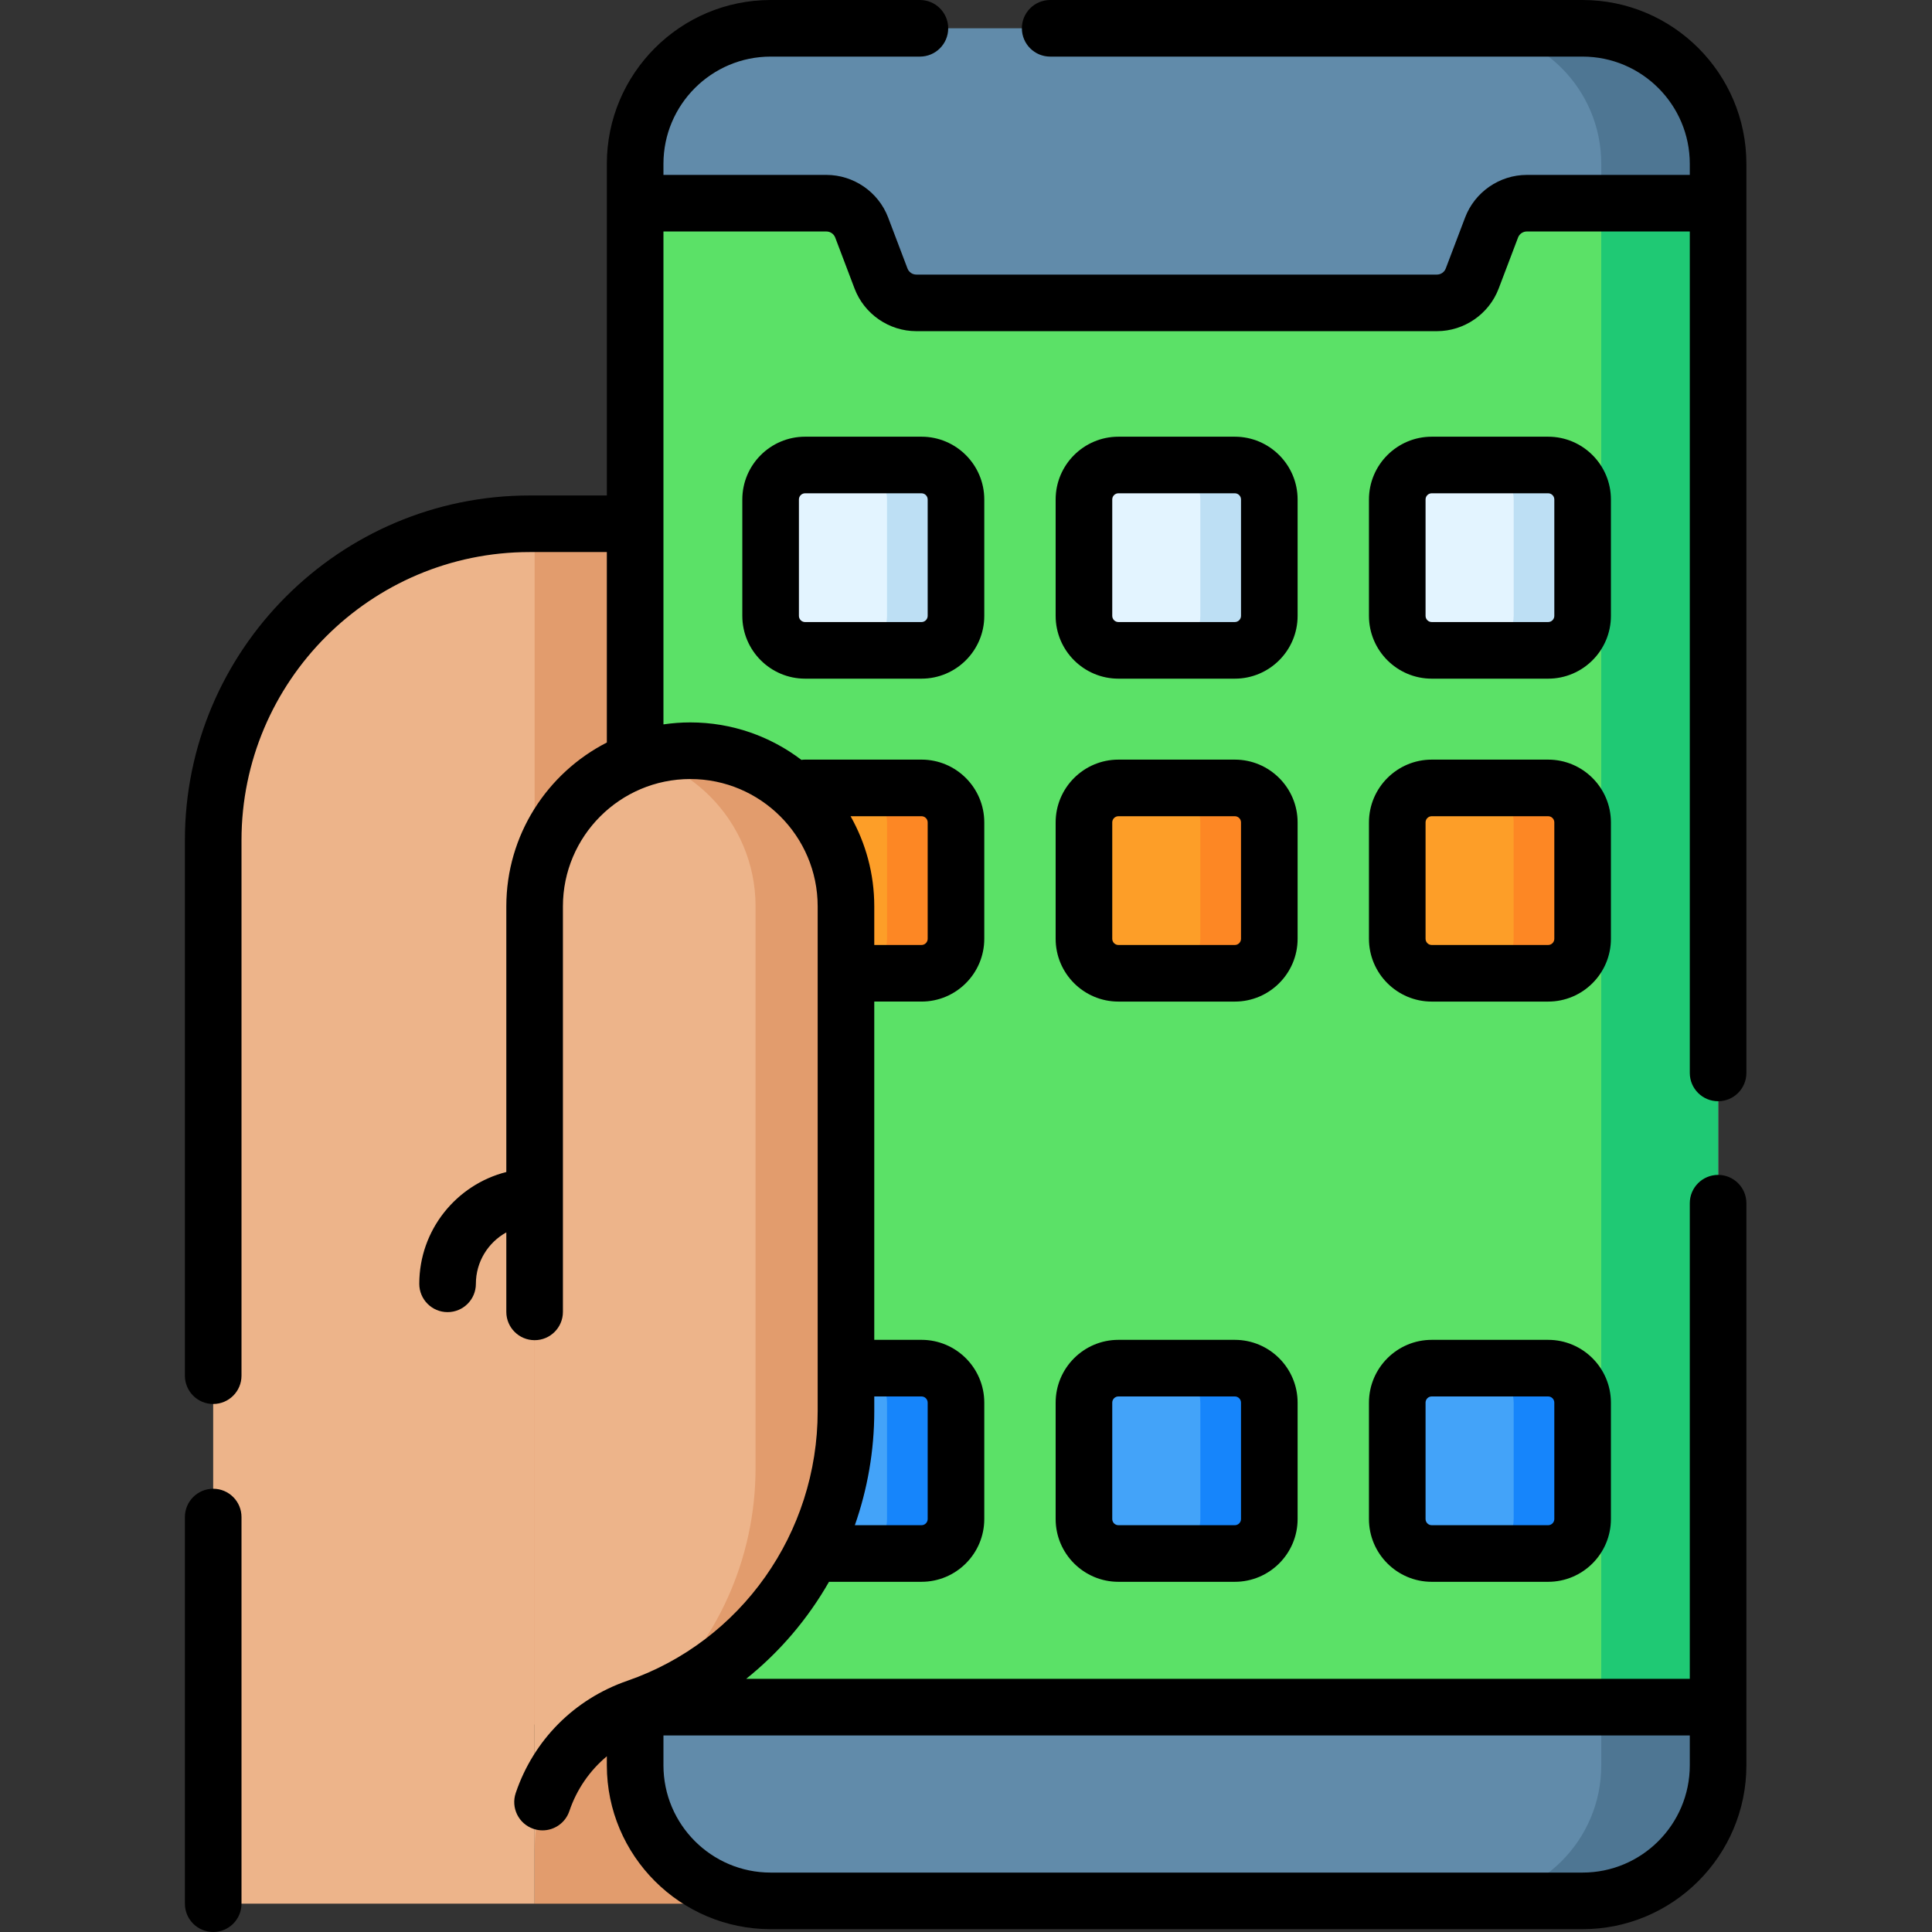 <svg xmlns="http://www.w3.org/2000/svg" height="512pt" viewBox="-49 0 512 512" width="512pt"><rect x="-49" y="0" width="512" height="512" fill="#333333" stroke="none"/><path d="m175.195 138.805v235.176c0 45.871-36.645 83.047-82.516 83.047v47.469h-85.184v-281.816c0-46.328 37.555-83.875 83.875-83.875zm0 0" fill="#edb48a"></path><path d="m92.68 138.805h82.516v365.695h-82.516zm0 0" fill="#e29c6d"></path><path d="m370.395 503.754h-215.156c-19.836 0-35.918-16.078-35.918-35.918v-424.418c0-19.836 16.082-35.918 35.918-35.918h215.156c19.836 0 35.918 16.078 35.918 35.918v424.418c0 19.836-16.082 35.918-35.918 35.918zm0 0" fill="#618baa"></path><path d="m406.309 43.414v424.426c0 19.84-16.074 35.914-35.914 35.914h-30.965c19.84 0 35.918-16.074 35.918-35.914v-424.426c0-19.84-16.078-35.914-35.918-35.914h30.965c19.84 0 35.914 16.074 35.914 35.914zm0 0" fill="#4e7693"></path><path d="m346.285 60.293-5.137 13.531c-1.473 3.875-5.188 6.441-9.336 6.441h-137.992c-4.148 0-7.863-2.566-9.336-6.445l-5.133-13.531c-1.473-3.875-5.191-6.441-9.336-6.441h-50.695v398.562h286.992v-398.559h-50.695c-4.145 0-7.859 2.562-9.332 6.441zm0 0" fill="#5be167"></path><path d="m375.348 53.852h30.961v398.559h-30.961zm0 0" fill="#1fc974"></path><path d="m195.207 257.93h-30.848c-5.047 0-9.137-4.094-9.137-9.141v-30.844c0-5.047 4.09-9.137 9.137-9.137h30.848c5.047 0 9.137 4.09 9.137 9.137v30.844c0 5.047-4.09 9.141-9.137 9.141zm0 0" fill="#fd9e28"></path><path d="m204.344 217.945v30.844c0 5.047-4.094 9.141-9.137 9.141h-18.273c5.043 0 9.137-4.094 9.137-9.141v-30.844c0-5.047-4.094-9.137-9.137-9.137h18.273c5.043 0 9.137 4.09 9.137 9.137zm0 0" fill="#fd8724"></path><path d="m278.242 257.93h-30.848c-5.047 0-9.137-4.094-9.137-9.141v-30.844c0-5.047 4.09-9.137 9.137-9.137h30.848c5.043 0 9.137 4.09 9.137 9.137v30.844c0 5.047-4.094 9.141-9.137 9.141zm0 0" fill="#fd9e28"></path><path d="m287.379 217.945v30.844c0 5.047-4.094 9.141-9.137 9.141h-18.277c5.047 0 9.137-4.094 9.137-9.141v-30.844c0-5.047-4.09-9.137-9.137-9.137h18.273c5.047 0 9.141 4.09 9.141 9.137zm0 0" fill="#fd8724"></path><path d="m361.273 257.93h-30.848c-5.043 0-9.137-4.094-9.137-9.141v-30.844c0-5.047 4.094-9.137 9.137-9.137h30.848c5.047 0 9.137 4.09 9.137 9.137v30.844c0 5.047-4.09 9.141-9.137 9.141zm0 0" fill="#fd9e28"></path><path d="m370.41 217.945v30.844c0 5.047-4.094 9.141-9.137 9.141h-18.273c5.043 0 9.137-4.094 9.137-9.141v-30.844c0-5.047-4.094-9.137-9.137-9.137h18.273c5.043 0 9.137 4.09 9.137 9.137zm0 0" fill="#fd8724"></path><path d="m195.207 411.695h-30.848c-5.047 0-9.137-4.09-9.137-9.137v-30.848c0-5.047 4.09-9.137 9.137-9.137h30.848c5.047 0 9.137 4.09 9.137 9.137v30.848c0 5.047-4.09 9.137-9.137 9.137zm0 0" fill="#43a3f9"></path><path d="m204.344 371.715v30.844c0 5.047-4.094 9.137-9.137 9.137h-18.273c5.043 0 9.137-4.09 9.137-9.137v-30.844c0-5.047-4.094-9.141-9.137-9.141h18.273c5.043 0 9.137 4.094 9.137 9.141zm0 0" fill="#1685fb"></path><path d="m278.242 411.695h-30.848c-5.047 0-9.137-4.09-9.137-9.137v-30.848c0-5.047 4.09-9.137 9.137-9.137h30.848c5.043 0 9.137 4.09 9.137 9.137v30.848c0 5.047-4.094 9.137-9.137 9.137zm0 0" fill="#43a3f9"></path><path d="m287.379 371.715v30.844c0 5.047-4.094 9.137-9.137 9.137h-18.277c5.047 0 9.137-4.09 9.137-9.137v-30.844c0-5.047-4.09-9.141-9.137-9.141h18.273c5.047 0 9.141 4.094 9.141 9.141zm0 0" fill="#1685fb"></path><path d="m361.273 411.695h-30.848c-5.043 0-9.137-4.09-9.137-9.137v-30.848c0-5.047 4.094-9.137 9.137-9.137h30.848c5.047 0 9.137 4.09 9.137 9.137v30.848c0 5.047-4.09 9.137-9.137 9.137zm0 0" fill="#43a3f9"></path><path d="m370.41 371.715v30.844c0 5.047-4.094 9.137-9.137 9.137h-18.273c5.043 0 9.137-4.09 9.137-9.137v-30.844c0-5.047-4.094-9.141-9.137-9.141h18.273c5.043 0 9.137 4.094 9.137 9.141zm0 0" fill="#1685fb"></path><path d="m92.68 240.203c0-22.785 18.473-41.254 41.258-41.254s41.254 18.469 41.254 41.254v133.781c0 36.387-23.066 67.309-55.5 78.535-16.148 5.586-27.012 20.746-27.012 37.832zm0 0" fill="#edb48a"></path><path d="m175.195 240.203v133.781c0 34.875-21.199 64.73-51.523 77.031 16.945-15.215 27.559-37.383 27.559-62.055v-148.758c0-11.391-4.613-21.707-12.082-29.176-4.734-4.73-10.613-8.328-17.195-10.312 3.797-1.148 7.82-1.77 11.984-1.77 11.391 0 21.707 4.613 29.176 12.082s12.082 17.785 12.082 29.176zm0 0" fill="#e29c6d"></path><path d="m195.207 172.348h-30.848c-5.047 0-9.137-4.09-9.137-9.137v-30.848c0-5.043 4.09-9.137 9.137-9.137h30.848c5.047 0 9.137 4.094 9.137 9.137v30.848c0 5.047-4.09 9.137-9.137 9.137zm0 0" fill="#e3f4ff"></path><path d="m204.344 132.367v30.848c0 5.043-4.094 9.137-9.137 9.137h-18.273c5.043 0 9.137-4.094 9.137-9.137v-30.848c0-5.047-4.094-9.137-9.137-9.137h18.273c5.043 0 9.137 4.09 9.137 9.137zm0 0" fill="#bddff4"></path><path d="m278.242 172.348h-30.848c-5.047 0-9.137-4.09-9.137-9.137v-30.848c0-5.043 4.09-9.137 9.137-9.137h30.848c5.043 0 9.137 4.094 9.137 9.137v30.848c0 5.047-4.094 9.137-9.137 9.137zm0 0" fill="#e3f4ff"></path><path d="m287.379 132.367v30.848c0 5.043-4.094 9.137-9.137 9.137h-18.277c5.047 0 9.137-4.094 9.137-9.137v-30.848c0-5.047-4.09-9.137-9.137-9.137h18.273c5.047 0 9.141 4.09 9.141 9.137zm0 0" fill="#bddff4"></path><path d="m361.273 172.348h-30.848c-5.043 0-9.137-4.09-9.137-9.137v-30.848c0-5.043 4.094-9.137 9.137-9.137h30.848c5.047 0 9.137 4.094 9.137 9.137v30.848c0 5.047-4.09 9.137-9.137 9.137zm0 0" fill="#e3f4ff"></path><path d="m370.41 132.367v30.848c0 5.043-4.094 9.137-9.137 9.137h-18.273c5.043 0 9.137-4.094 9.137-9.137v-30.848c0-5.047-4.094-9.137-9.137-9.137h18.273c5.043 0 9.137 4.09 9.137 9.137zm0 0" fill="#bddff4"></path><path d="m7.5 394.535c-4.141 0-7.5 3.359-7.5 7.5v102.465c0 4.141 3.359 7.5 7.5 7.5s7.5-3.359 7.5-7.5v-102.465c0-4.141-3.359-7.5-7.5-7.5zm0 0"></path><path d="m294.879 217.945c0-9.176-7.465-16.637-16.637-16.637h-30.848c-9.172 0-16.637 7.461-16.637 16.637v30.844c0 9.176 7.461 16.641 16.637 16.641h30.848c9.172 0 16.637-7.465 16.637-16.641zm-15 30.844c0 .906-.734 1.641-1.637 1.641h-30.848c-.902 0-1.637-.734-1.637-1.641v-30.844c0-.902.734-1.637 1.637-1.637h30.848c.902 0 1.637.73 1.637 1.637zm0 0"></path><path d="m377.91 217.945c0-9.176-7.461-16.637-16.637-16.637h-30.848c-9.172 0-16.637 7.461-16.637 16.637v30.844c0 9.176 7.465 16.641 16.637 16.641h30.848c9.176 0 16.637-7.465 16.637-16.641zm-15 30.844c0 .906-.734 1.641-1.637 1.641h-30.848c-.902 0-1.637-.734-1.637-1.641v-30.844c0-.902.734-1.637 1.637-1.637h30.848c.902 0 1.637.73 1.637 1.637zm0 0"></path><path d="m278.238 355.074h-30.844c-9.176 0-16.637 7.465-16.637 16.641v30.844c0 9.176 7.461 16.637 16.637 16.637h30.844c9.176 0 16.641-7.461 16.641-16.637v-30.844c0-9.176-7.465-16.641-16.641-16.641zm1.641 47.484c0 .902-.734 1.637-1.637 1.637h-30.848c-.902 0-1.637-.73-1.637-1.637v-30.844c0-.906.734-1.641 1.637-1.641h30.848c.902 0 1.637.734 1.637 1.641zm0 0"></path><path d="m361.273 355.074h-30.848c-9.172 0-16.637 7.465-16.637 16.641v30.844c0 9.176 7.465 16.637 16.637 16.637h30.848c9.176 0 16.637-7.461 16.637-16.637v-30.844c0-9.176-7.461-16.641-16.637-16.641zm1.637 47.484c0 .902-.734 1.637-1.637 1.637h-30.848c-.902 0-1.637-.73-1.637-1.637v-30.844c0-.906.734-1.641 1.637-1.641h30.848c.902 0 1.637.734 1.637 1.641zm0 0"></path><path d="m406.312 291.84c4.141 0 7.5-3.359 7.5-7.5v-240.922c0-23.941-19.477-43.418-43.418-43.418h-141.086c-4.141 0-7.5 3.359-7.5 7.5s3.359 7.5 7.5 7.5h141.086c15.672 0 28.418 12.746 28.418 28.418v2.934h-43.191c-7.219 0-13.785 4.531-16.348 11.281l-5.137 13.527c-.363.961-1.297 1.605-2.324 1.605h-137.992c-1.023 0-1.957-.645-2.324-1.605l-5.133-13.527c-2.562-6.75-9.133-11.281-16.348-11.281h-43.195v-2.934c0-15.672 12.75-28.418 28.418-28.418h39.547c4.145 0 7.5-3.359 7.5-7.5s-3.355-7.5-7.5-7.5h-39.547c-23.938 0-43.418 19.477-43.418 43.418v87.887h-20.445c-50.387 0-91.375 40.988-91.375 91.375v141.891c0 4.141 3.359 7.5 7.5 7.5s7.5-3.359 7.5-7.5v-141.895c0-42.113 34.262-76.375 76.375-76.375h20.445v50.473c-15.793 8.078-26.641 24.504-26.641 43.43v70.391c-13.238 3.352-23.066 15.363-23.066 29.633 0 4.141 3.359 7.5 7.5 7.5s7.5-3.359 7.5-7.5c0-5.867 3.266-10.98 8.066-13.633v21.066c0 4.141 3.359 7.5 7.5 7.5 4.145 0 7.5-3.359 7.5-7.5v-107.457c0-18.613 15.145-33.754 33.758-33.754s33.754 15.145 33.754 33.754v133.781c0 32.289-20.277 61-50.457 71.445-14.039 4.859-24.812 15.695-29.559 29.73-1.328 3.926.777 8.184 4.703 9.508.793.27 1.605.398 2.402.398 3.125 0 6.043-1.973 7.102-5.102 1.953-5.773 5.41-10.75 9.938-14.531v2.402c0 23.938 19.477 43.418 43.418 43.418h215.156c23.941 0 43.418-19.48 43.418-43.418v-148.973c0-4.141-3.359-7.5-7.5-7.5s-7.5 3.359-7.5 7.5v126.051h-250.074c8.895-7.121 16.328-15.863 21.957-25.719h24.512c9.176 0 16.637-7.461 16.637-16.637v-30.844c0-9.176-7.461-16.641-16.637-16.641h-12.516v-89.645h12.516c9.176 0 16.637-7.465 16.637-16.641v-30.844c0-9.176-7.461-16.637-16.637-16.637h-30.848c-.332 0-.656.027-.977.07-8.188-6.227-18.391-9.93-29.445-9.93-2.418 0-4.793.184-7.117.523v-130.621h43.195c1.023 0 1.957.641 2.324 1.602l5.133 13.531c2.562 6.746 9.133 11.281 16.348 11.281h137.992c7.215 0 13.785-4.535 16.348-11.281l5.137-13.531c.363-.961 1.297-1.605 2.32-1.605h43.195v222.992c0 4.141 3.359 7.5 7.5 7.5zm-7.5 168.074v7.922c0 15.672-12.75 28.418-28.418 28.418h-215.156c-15.668 0-28.418-12.746-28.418-28.418v-7.926h.027 271.965zm-203.605-89.84c.902 0 1.637.734 1.637 1.641v30.844c0 .902-.734 1.637-1.637 1.637h-17.664c3.34-9.52 5.148-19.703 5.148-30.211v-3.91zm0-153.766c.902 0 1.637.73 1.637 1.637v30.844c0 .906-.734 1.641-1.637 1.641h-12.516v-10.227c0-8.68-2.289-16.828-6.281-23.895zm0 0"></path><path d="m164.359 115.73c-9.172 0-16.637 7.461-16.637 16.637v30.848c0 9.172 7.465 16.637 16.637 16.637h30.848c9.176 0 16.637-7.465 16.637-16.637v-30.848c0-9.176-7.461-16.637-16.637-16.637zm32.484 16.637v30.848c0 .898-.734 1.637-1.637 1.637h-30.848c-.902 0-1.637-.734-1.637-1.637v-30.848c0-.902.734-1.637 1.637-1.637h30.848c.902 0 1.637.734 1.637 1.637zm0 0"></path><path d="m294.879 132.367c0-9.176-7.465-16.637-16.637-16.637h-30.848c-9.172 0-16.637 7.461-16.637 16.637v30.848c0 9.172 7.461 16.637 16.637 16.637h30.848c9.172 0 16.637-7.465 16.637-16.637zm-15 30.844c0 .902-.734 1.637-1.637 1.637h-30.848c-.902 0-1.637-.734-1.637-1.637v-30.848c0-.902.734-1.637 1.637-1.637h30.848c.902 0 1.637.734 1.637 1.637zm0 0"></path><path d="m377.91 132.367c0-9.176-7.461-16.637-16.637-16.637h-30.848c-9.172 0-16.637 7.461-16.637 16.637v30.848c0 9.172 7.465 16.637 16.637 16.637h30.848c9.176 0 16.637-7.465 16.637-16.637zm-15 30.844c0 .902-.734 1.637-1.637 1.637h-30.848c-.902 0-1.637-.734-1.637-1.637v-30.848c0-.902.734-1.637 1.637-1.637h30.848c.902 0 1.637.734 1.637 1.637zm0 0"></path></svg>